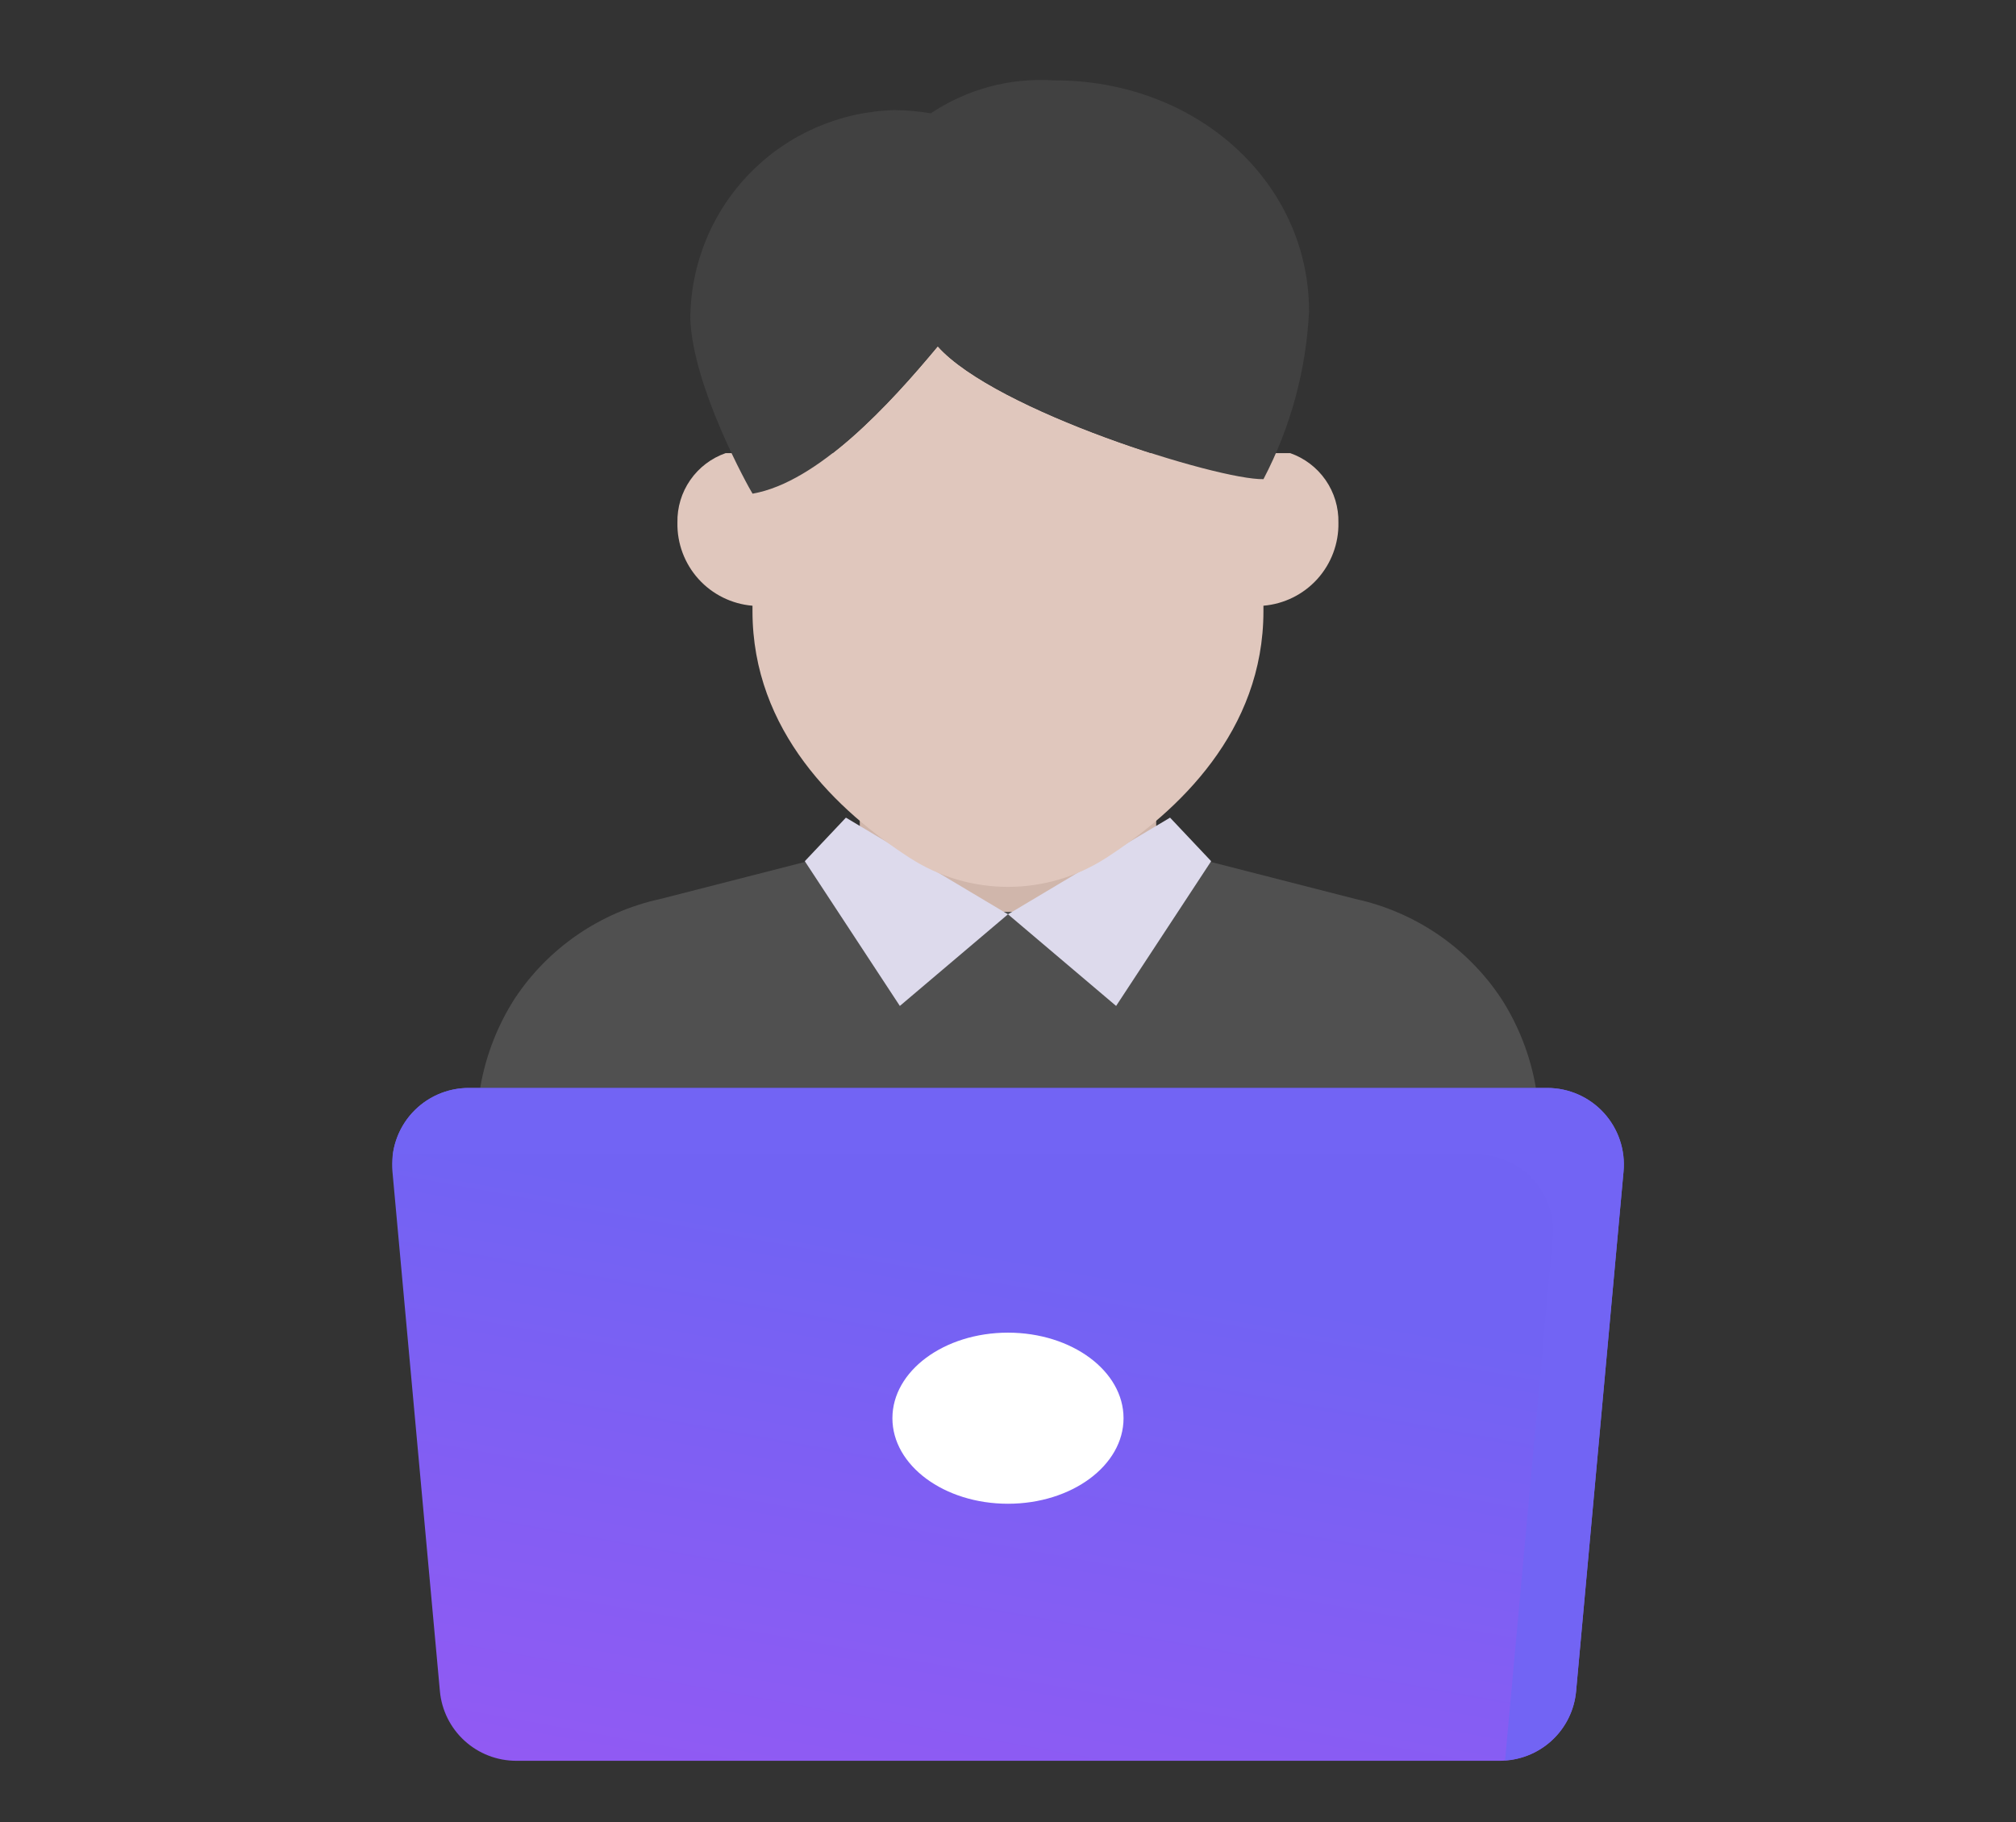 <svg width="125" height="113" viewBox="0 0 125 113" fill="none" xmlns="http://www.w3.org/2000/svg">
<rect x="0" y="0" width="125" height="113" fill="#333333" stroke="none"/>
<g clip-path="url(#clip0_34_2461)">
<path d="M95.232 67.473C94.896 65.5 94.165 63.614 93.083 61.93C90.992 58.778 87.755 56.564 84.059 55.758L75.067 53.455H49.92L40.928 55.758C37.235 56.564 34.002 58.778 31.916 61.93C30.836 63.615 30.107 65.5 29.773 67.473H95.232Z" fill="#505050"/>
<rect x="53.31" y="49.483" width="18.379" height="7.069" fill="#D0B6AB"/>
<path d="M92.993 109.204H32.005C30.82 109.203 29.677 108.76 28.802 107.96C27.927 107.161 27.382 106.063 27.275 104.882L24.333 72.658C24.273 72 24.35 71.338 24.561 70.712C24.771 70.086 25.11 69.511 25.555 69.023C26 68.535 26.542 68.146 27.146 67.879C27.75 67.613 28.403 67.475 29.063 67.475H95.935C96.596 67.475 97.249 67.613 97.853 67.879C98.457 68.146 98.999 68.535 99.444 69.023C99.889 69.511 100.227 70.086 100.438 70.712C100.648 71.338 100.726 72 100.666 72.658L97.724 104.892C97.614 106.071 97.068 107.166 96.193 107.964C95.318 108.761 94.177 109.203 92.993 109.204Z" fill="url(#paint0_linear_34_2461)"/>
<path d="M100.665 72.661L97.723 104.89C97.624 106.017 97.122 107.07 96.31 107.857C95.499 108.645 94.431 109.114 93.302 109.179C93.321 109.125 93.332 109.069 93.335 109.013L96.277 76.783C96.338 76.126 96.262 75.463 96.053 74.837C95.844 74.211 95.506 73.636 95.062 73.148C94.618 72.66 94.076 72.27 93.473 72.003C92.869 71.736 92.216 71.598 91.556 71.597H24.671C24.565 71.594 24.46 71.6 24.355 71.614C24.502 70.47 25.061 69.419 25.927 68.657C26.792 67.896 27.906 67.475 29.059 67.475H95.945C96.605 67.476 97.257 67.614 97.861 67.881C98.464 68.148 99.006 68.538 99.45 69.026C99.894 69.514 100.232 70.089 100.441 70.715C100.65 71.341 100.727 72.004 100.665 72.661Z" fill="#7264F4"/>
<path d="M62.498 93.262C66.456 93.262 69.664 90.887 69.664 87.957C69.664 85.026 66.456 82.651 62.498 82.651C58.541 82.651 55.333 85.026 55.333 87.957C55.333 90.887 58.541 93.262 62.498 93.262Z" fill="white"/>
<path d="M49.901 53.411L52.45 50.71L62.498 56.705L55.794 62.388L49.901 53.411Z" fill="#DDDAEC"/>
<path d="M75.097 53.411L72.548 50.71L62.5 56.705L69.204 62.388L75.097 53.411Z" fill="#DDDAEC"/>
<path d="M79.995 28.102C80.885 28.413 81.654 28.998 82.192 29.772C82.729 30.547 83.007 31.471 82.987 32.414C83.012 33.703 82.544 34.954 81.68 35.911C80.815 36.868 79.618 37.46 78.333 37.567H46.657C45.372 37.46 44.175 36.868 43.31 35.911C42.446 34.954 41.978 33.703 42.003 32.414C41.983 31.471 42.261 30.547 42.799 29.772C43.336 28.998 44.105 28.413 44.995 28.102H79.995Z" fill="#E0C7BD"/>
<path d="M78.338 29.722V37.9C78.338 45.347 73.052 50.316 68.581 53.209C66.769 54.38 64.656 55.004 62.498 55.004C60.339 55.004 58.227 54.38 56.414 53.209C51.943 50.316 46.657 45.347 46.657 37.9V30.62H46.674C50.713 29.905 55.134 25.102 58.143 21.478C61.733 25.5 75.562 29.789 78.338 29.722Z" fill="#E0C7BD"/>
<path d="M81.166 19.312C80.989 22.944 80.025 26.494 78.34 29.717C75.565 29.784 61.735 25.495 58.145 21.473C55.137 25.096 50.715 29.9 46.676 30.615H46.66C46.444 30.282 42.953 24.016 42.803 19.777C42.813 16.395 44.141 13.149 46.507 10.731C48.872 8.313 52.087 6.913 55.469 6.829C56.221 6.836 56.971 6.902 57.713 7.029C59.956 5.527 62.632 4.808 65.326 4.984C74.168 4.951 81.166 11.267 81.166 19.312Z" fill="#414141"/>
</g>
<defs>
<linearGradient id="paint0_linear_34_2461" x1="23.557" y1="-24.675" x2="-6.564" y2="142.24" gradientUnits="userSpaceOnUse">
<stop offset="0.553" stop-color="#7163F3"/>
<stop offset="1" stop-color="#B450F2"/>
</linearGradient>
<clipPath id="clip0_34_2461">
<rect width="125" height="113" fill="white"/>
</clipPath>
</defs>
</svg>
